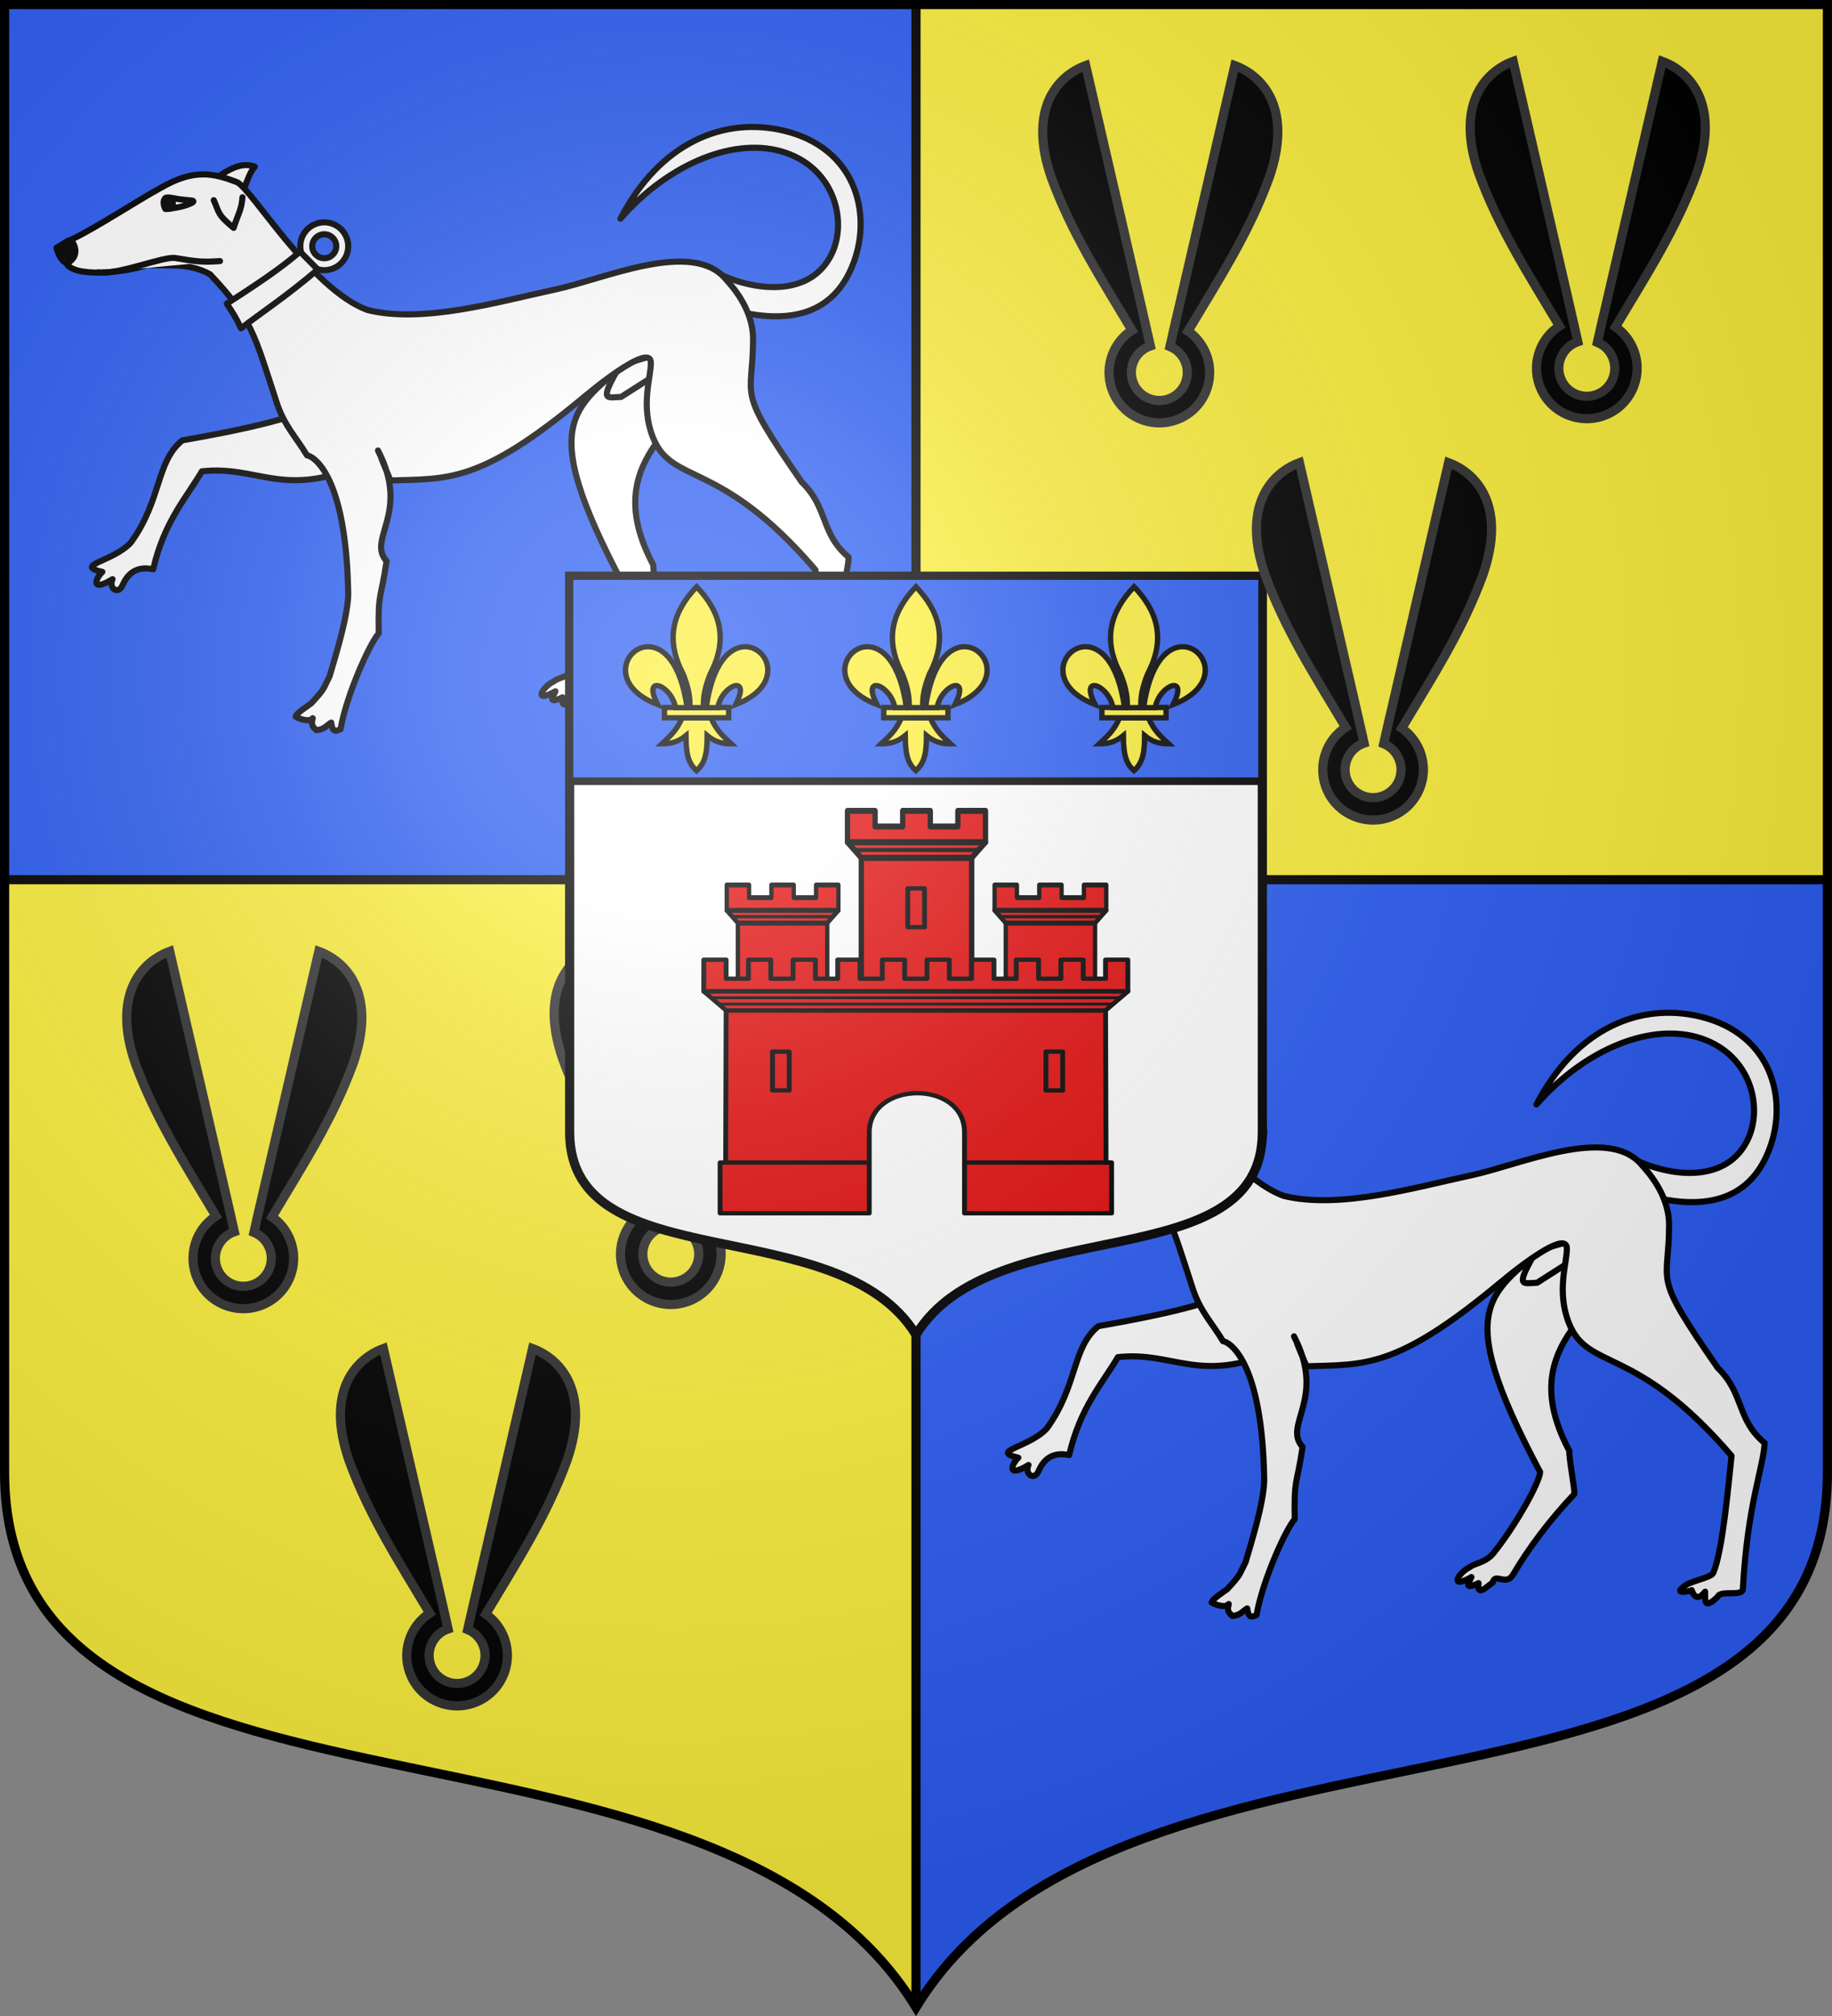 <svg height="660" width="600" xmlns="http://www.w3.org/2000/svg" xmlns:xlink="http://www.w3.org/1999/xlink"><rect width="100%" height="100%" fill="#808080" stroke="none"/><defs><radialGradient id="a" cx="-80" cy="-80" gradientUnits="userSpaceOnUse" r="405"><stop offset="0" stop-color="#fff" stop-opacity=".31"/><stop offset=".19" stop-color="#fff" stop-opacity=".25"/><stop offset=".6" stop-color="#6b6b6b" stop-opacity=".125"/><stop offset="1" stop-opacity=".125"/></radialGradient><path id="b" d="m-298.5-298.5v481.5c0 129.055 231.64 65.948 298.5 175.5 66.86-109.552 298.5-46.445 298.5-175.5v-481.5z"/></defs><g transform="translate(0 -392.362)"><use fill="#fcef3c" height="1052.362" transform="translate(300 692.362)" width="744.094" xlink:href="#b"/><path d="m598.5 680.362v195c0 129.055-231.64 65.948-298.5 175.5v-370.5zm-597-286.5v286.5h298.5v-286.5z" fill="#2b5df2"/><path d="m1.5 288 597-0m-298.5 369.124 0-655.624" fill="none" stroke="#000" stroke-width="3" transform="translate(0 392.362)"/></g><use id="c" height="100%" transform="translate(140 -1.372)" width="100%" xlink:href="#l"/><g id="d" fill="#fff" stroke="#000" stroke-linecap="round" stroke-linejoin="round" stroke-width="1.977" transform="matrix(1.012 0 0 1.012 -305.503 -5.451)"><path d="m404.558 136.187c-5.543 4.056-22.647 7.997-43.66 11.651-8.593 6.939-6.574 19.092-16.655 33.05-5.667 6.212-18.736 7.297-9.245 9.506-2.334 2.21-3.784 6.701 3.309 2.351-1.417 2.983 1.866 5.202 3.232 1.974 2.906-6.864 8.543-5.381 9.915-5.172 3.518-15.443 11.021-23.553 15.768-31.691 18.085-1.967 26.05 8.694 50.923-1.865z" style="fill:#fff;fill-rule:evenodd;stroke:#000;stroke-width:1.977;stroke-linecap:round;stroke-linejoin:round"/><path d="m532.768 94.301 2.463-0c11.956 5.484 29.35 7.024 35.908-6.98 4.879-10.417.926-27.073-15-32.527-15.925-5.454-37.586 3.191-53.466 21.327 12.957-24.865 33.74-33.078 52.998-28.425 22.938 5.542 28.359 26.304 22.606 42.268-5.753 15.964-19.261 21.464-41.05 15.264" style="fill:#fff;fill-rule:evenodd;stroke:#000;stroke-width:1.977;stroke-linecap:round;stroke-linejoin:round"/><path d="m508.539 119.344 31.108 1.91c-19.155 22.018-43.595 34.551-26.279 67.026-.421.873 1.874 13.098 1.569 13.859-8.027 8.434-15.012 17.843-19.845 26.098-2.245 3.835-5.911-.824-6.546 2.529-2.057 1.394-5.233 4.778-4.607.202-5.368 2.544-2.791-.663-2.307-1.962-7.292 4.162-4.423-1.359-.402-3.275 1.323-1.199 4.975-1.297 7.52-4.449 7.356-9.115 15.068-23.16 15.109-26.262-29.702-55.865-15.581-57.371 4.68-75.676z" style="fill:#fff;fill-rule:evenodd;stroke:#000;stroke-width:1.977;stroke-linecap:round;stroke-linejoin:round"/><path d="m502.644 123.484c-7.259 12.268-4.268 10.393.24 10.313l29.538-18.872z" style="fill:#fff;fill-rule:evenodd;stroke:#000;stroke-width:1.977;stroke-linecap:round;stroke-linejoin:round"/><path d="m366.197 66.604c6.012-3.184 11.832-9.709 18.166-7.283-3.047 3.294-3.367 10.17-6.842 12.52-3.616.926-9.052-2.348-11.325-5.238z" style="fill:#fff;fill-rule:evenodd;stroke:#000;stroke-width:1.977;stroke-linecap:round;stroke-linejoin:round"/><path d="m324.858 82.954c3.133 4.275.389 6.982-1.499 7.641 2.491 4.613 18.654 3.156 26.454.434 6.24.6 12.969-.863 20.066 3.115 13.578 14.431 14.31 19.332 21.641 41.762 2.439 7.262 6.087 10.743 9.725 16.798 1.796.135 12.783 5.939 13.333 45.143-.258 7.564-4.109 19.692-6.036 26.338-2.195 4.258-1.315 3.729-5.955 8.754-1.263.977-4.946 3.222-5.009 4.323 2.297 1.206 4.751 1.536 5.51.457-.359 1.658-.564 2.441 1.227 3.877 2.664-.257 3.31-1.665 4.756-2.453.411 3.087 1.323 2.948 3.012 2.131 2.018-11.455 9.589-27.957 12.363-30.989-.243-13.811.649-10.526 2.543-23.363-6.498-7.161 7.802-15.519-2.782-35.792 2.836 5.998-1.758-4.116 4.04 9.69 18.683-.636 28.908 1.072 62.499-26.914 10.014-8.343 21.653-16.363 21.765-11.258.102 4.67-3.41 13.798.618 24.084 6.231 15.91 21.467 6.589 52.687 43.063-1.044 9.475-2.809 30.422-5.89 37.823-.752 1.807-7.898 2.485-10.066 4.91-.076.053-2.735 2.11 3.066.848-.127-1.095.813 4.833 4.344.366.095 1.996-.847 6.414 4.093 1.601.771-2.202 7.964.052 8.101-2.413 1.551-27.922 6.665-39.257 7.057-47.291-9.143-7.589-6.553-15.958-15.166-24.288-21.679-31.269-15.793-26.134-15.763-46.215.015-10.204-7.368-17.753-8.973-19.61-10.991-12.718-39.121.1-54.921 3.489-18.31 3.928-42.778 11.126-60.86 6.673-18.477-6.738-37.935-40.004-42.438-41.444-7.077-2.593-13.343-4.615-24.683 2.025-7.634 4.137-20.506 12.697-28.859 16.685z" style="fill:#fff;fill-rule:evenodd;stroke:#000;stroke-width:1.977;stroke-linecap:round;stroke-linejoin:round"/><path d="m371.062 70.151c1.736 3.884 1.16 4.685 6.428 8.957 1.329-4.285 2.564-5.733 2.862-9.917" style="fill:#fff;fill-rule:evenodd;stroke:#000;stroke-width:1.977;stroke-linecap:round;stroke-linejoin:round"/><path d="m357.736 70.688c.216.586-.045 1.22-.582 1.417-.538.197-1.148-.119-1.364-.704-.216-.586.045-1.22.582-1.417.538-.197 1.148.119 1.364.704z" fill="#000" stroke="#000" stroke-linecap="round" stroke-linejoin="round" stroke-width="1.977"/><path d="m355.384 72.985c-.712-1.276-.757-2.848.019-3.565.978-.359 2.248.039 3.884.316 1.536.259 3.434.383 4.521.505 2.244.252-1.78 1.767-4.268 2.194-2.255.388-2.616.579-4.155.551z" fill="none" stroke="#000" stroke-linecap="round" stroke-linejoin="round" stroke-width="1.977"/><path d="m322.643 90.064c3.498-.879 3.186-3.108 2.943-5.353-.165-1.525-1.49-1.578-1.49-1.578l-3.928 2.411s.699 3.131 2.475 4.52z" style="fill:#000;fill-rule:evenodd;stroke:#000;stroke-width:1.977;stroke-linecap:round;stroke-linejoin:round"/><path d="m333.635 93.511c6.759.818 21.188-5.302 24.99-4.651 7.118 1.217 8.995 1.362 14.454.987" style="fill:#fff;fill-rule:evenodd;stroke:#000;stroke-width:1.977;stroke-linecap:round;stroke-linejoin:round"/><g fill="#fff" stroke="#000" stroke-width="3.598" transform="matrix(-.55 0 0 .549 622.904 -5.995)"><path d="m392.881 151.747c-7.782 0-14.094 6.311-14.094 14.094 0 7.782 6.311 14.094 14.094 14.094 7.782 0 14.094-6.311 14.094-14.094s-6.311-14.094-14.094-14.094zm0 7.031c3.891-0 7.062 3.171 7.062 7.062s-3.171 7.062-7.062 7.062c-3.891 0-7.062-3.171-7.062-7.062s3.171-7.062 7.062-7.062z" fill="#fff" stroke="#000" stroke-width="3.598"/><path d="m407.147 168.981c11.639 10.283 27.293 20.439 43.065 30.7-4.897 7.578-5.231 8.002-8.326 14.517-11.13-8.586-27.167-19.212-45.189-34.661z" style="fill:#fff;fill-rule:evenodd;stroke:#000;stroke-width:3.598;stroke-linecap:butt;stroke-linejoin:miter"/></g></g><use height="660" transform="translate(300 290)" width="600" xlink:href="#d"/><path id="e" d="m379.345 138.44c-6.13-.138-11.944-3.703-14.65-9.662-3.421-7.534-.708-16.303 6.03-20.669-10.388-17.348-19.812-31.961-26.383-49.901-7.741-22.247 1.744-33.245 11.233-36.745l18.443 79.797 2.737 11.999c-.179.061-.355.124-.533.197l-.32.139c-4.606 2.096-6.641 7.537-4.547 12.147 1.505 3.314 4.735 5.295 8.144 5.372 1.334.03 2.695-.231 3.99-.82 4.606-2.096 6.641-7.537 4.547-12.147-1.007-2.216-2.78-3.836-4.867-4.691l1.63-7.201c.006.002.011.006.016.008l19.598-84.8c9.489 3.499 18.982 14.498 11.241 36.745-6.607 18.037-16.108 32.707-26.563 50.179 2.364 1.641 4.327 3.922 5.604 6.734 3.765 8.29.097 18.073-8.185 21.842-2.329 1.06-4.77 1.53-7.169 1.476z" stroke="#313131" stroke-width="3"/><use fill="#fff" height="1052.362" stroke="#000" stroke-width="7.909" transform="matrix(.38 0 0 .378 300 301.465)" width="744.094" xlink:href="#b"/><g stroke-width="2.655" transform="matrix(.38 0 0 .373 185.942 188.054)"><path d="m1.5 1.5h597v180h-597z" fill="#2b5df2" stroke="#000" stroke-width="6.638"/><g id="f" fill="#fcef3c" stroke="#000" stroke-width="2.449" transform="matrix(1.897 0 0 1.899 42.181 6.294)"><path d="m29.739 62.946c-2.69 6.351-6.015 8.922-9.244 12.043 3.618.017 7.225-.678 10.963-3.814.064 9.675 1.458 12.982 4.819 16.233 3.323-3.149 4.858-6.547 4.847-16.233 3.738 3.136 7.335 3.83 10.953 3.814-3.228-3.121-6.544-5.693-9.234-12.043z" fill="#fcef3c" fill-rule="evenodd" stroke="#000" stroke-width="2.449"/><path d="m21.707 58.178h29.159v4.772h-29.159z" fill="#fcef3c" stroke="#000" stroke-width="2.449"/><path d="m126.281 7.938c-34.942 37.095-48.392 79.826-20.625 133.344 6.342 16.258 11.338 33.045 10.312 52.25h20.625c-1.026-19.205 3.971-35.992 10.312-52.25 27.767-53.518 14.317-96.249-20.625-133.344z" fill="#fcef3c" fill-rule="evenodd" stroke="#000" stroke-width="8.146" transform="matrix(.301 0 0 .301 -1.678 0)"/><path d="m52.25 100c-35.235.845-58.727 60.018 15.219 88.875-24.44-47.874 20.896-30.132 26.875 4.656h17.531c-9.679-70.661-37.052-94.073-59.625-93.531z" fill="#fcef3c" fill-rule="evenodd" stroke="#000" stroke-width="8.146" transform="matrix(.301 0 0 .301 -1.678 0)"/><path d="m198.969 100c-22.301.418-48.764 24.284-58.25 93.531h17.5c5.98-34.788 51.346-52.531 26.906-4.656 74.894-29.227 49.821-89.549 13.844-88.875z" fill="#fcef3c" fill-rule="evenodd" stroke="#000" stroke-width="8.146" transform="matrix(.301 0 0 .301 -1.678 0)"/></g><use id="g" height="100%" stroke-width="2.655" transform="translate(189 0)" width="100%" xlink:href="#f"/><use height="100%" stroke-width="2.655" transform="translate(188)" width="100%" xlink:href="#g"/></g><g stroke-width=".999" transform="matrix(.503 0 0 .448 230 211.776)"><use fill="#fcef3c" height="660" stroke="#000" stroke-linejoin="round" stroke-width="2.438" transform="translate(174.401)" width="600" xlink:href="#h"/><use fill="#fcef3c" height="660" stroke="#000" stroke-linejoin="round" stroke-width="1.973" transform="matrix(1.236 0 0 1.235 74.856 -95.066)" width="600" xlink:href="#h"/><g id="h" fill="#e20909" stroke="#000" stroke-linejoin="round" stroke-width="3.851" transform="matrix(.727 0 0 .926 -74.937 -85.275)"><path d="m135 310h80v79.708h-80z" fill="#e20909" fill-rule="evenodd" stroke="#000" stroke-linejoin="round" stroke-width="3.851"/><path d="m125 300 10 10h80l10-10z" fill="#e20909" fill-rule="evenodd" stroke="#000" stroke-linejoin="round" stroke-width="3.851"/><path d="m125 300v-20h20v10h20v-10h20v10h20v-10h20v20z" fill="#e20909" fill-rule="evenodd" stroke="#000" stroke-linejoin="round" stroke-width="3.851"/><path d="m129.767 305h90.233" fill="#e20909" stroke="#000" stroke-linejoin="round" stroke-width="2.568"/></g><path d="m945.797 170.547-.299 111.172h-3.633v37.057h69.332 27.79v-58.984c-.021-37.986 62.159-38.673 62.025 0v58.984h26.452 69.33v-37.057h-3.633l-.297-111.172h-65.4-116.267z" fill="#e20909" fill-rule="evenodd" stroke="#000" stroke-linejoin="round" stroke-width="3.16" transform="translate(-930.263 95.116)"/><path d="m15.236 376.835 93.21-0m62.726 0 95.361 0" fill="#e20909" stroke="#000" stroke-width="3.16"/><path d="m1 228.607h14.533v13.896h14.533v-13.896h14.533v13.896h14.533v-13.896h14.533v13.896h14.533v-13.896h14.533v13.896h14.533v-13.896h14.533v13.896h14.533v-13.896h14.533v13.896h14.533v-13.896h14.533v13.896h14.533v-13.896h14.533v13.896h14.533v-13.896h14.533v13.896h14.533v-13.896h14.533v23.161h-276.135z" fill="#e20909" fill-rule="evenodd" stroke="#000" stroke-linejoin="round" stroke-width="3.16"/><path d="m1 251.767 14.533 13.896h247.068l14.533-13.896z" fill="#e20909" fill-rule="evenodd" stroke="#000" stroke-linejoin="round" stroke-width="3.16"/><path d="m10.774 261.032h255.461 1.465m-261.882-4.632h264.051 2.221" fill="#e20909" stroke="#000" stroke-linejoin="round" stroke-width="2.107"/><path id="i" d="m45.737 295.783h10.9v28.333h-10.9z" fill="#e20909" fill-rule="evenodd" stroke="#000" stroke-linejoin="round" stroke-width="3.16"/><g fill="#e20909" stroke="#000" stroke-linejoin="round" stroke-width="3.16"><use height="660" transform="translate(178.034)" width="600" xlink:href="#i"/><path d="m133.811 176.486h10.9v28.333h-10.9z" fill-rule="evenodd"/></g></g><use id="j" height="100%" transform="translate(140 -1.372)" width="100%" xlink:href="#e"/><use id="k" height="100%" transform="translate(-70 131.399)" width="100%" xlink:href="#j"/><use id="l" height="100%" transform="translate(-370 159.973)" width="100%" xlink:href="#k"/><use height="100%" transform="translate(-70 131.399)" width="100%" xlink:href="#c"/><use fill="url(#a)" height="1052.362" transform="translate(300 300)" width="744.094" xlink:href="#b"/><use fill="none" height="1052.362" stroke="#000" stroke-width="3.003" transform="matrix(1 0 0 .998 300 299.374)" width="744.094" xlink:href="#b"/></svg>